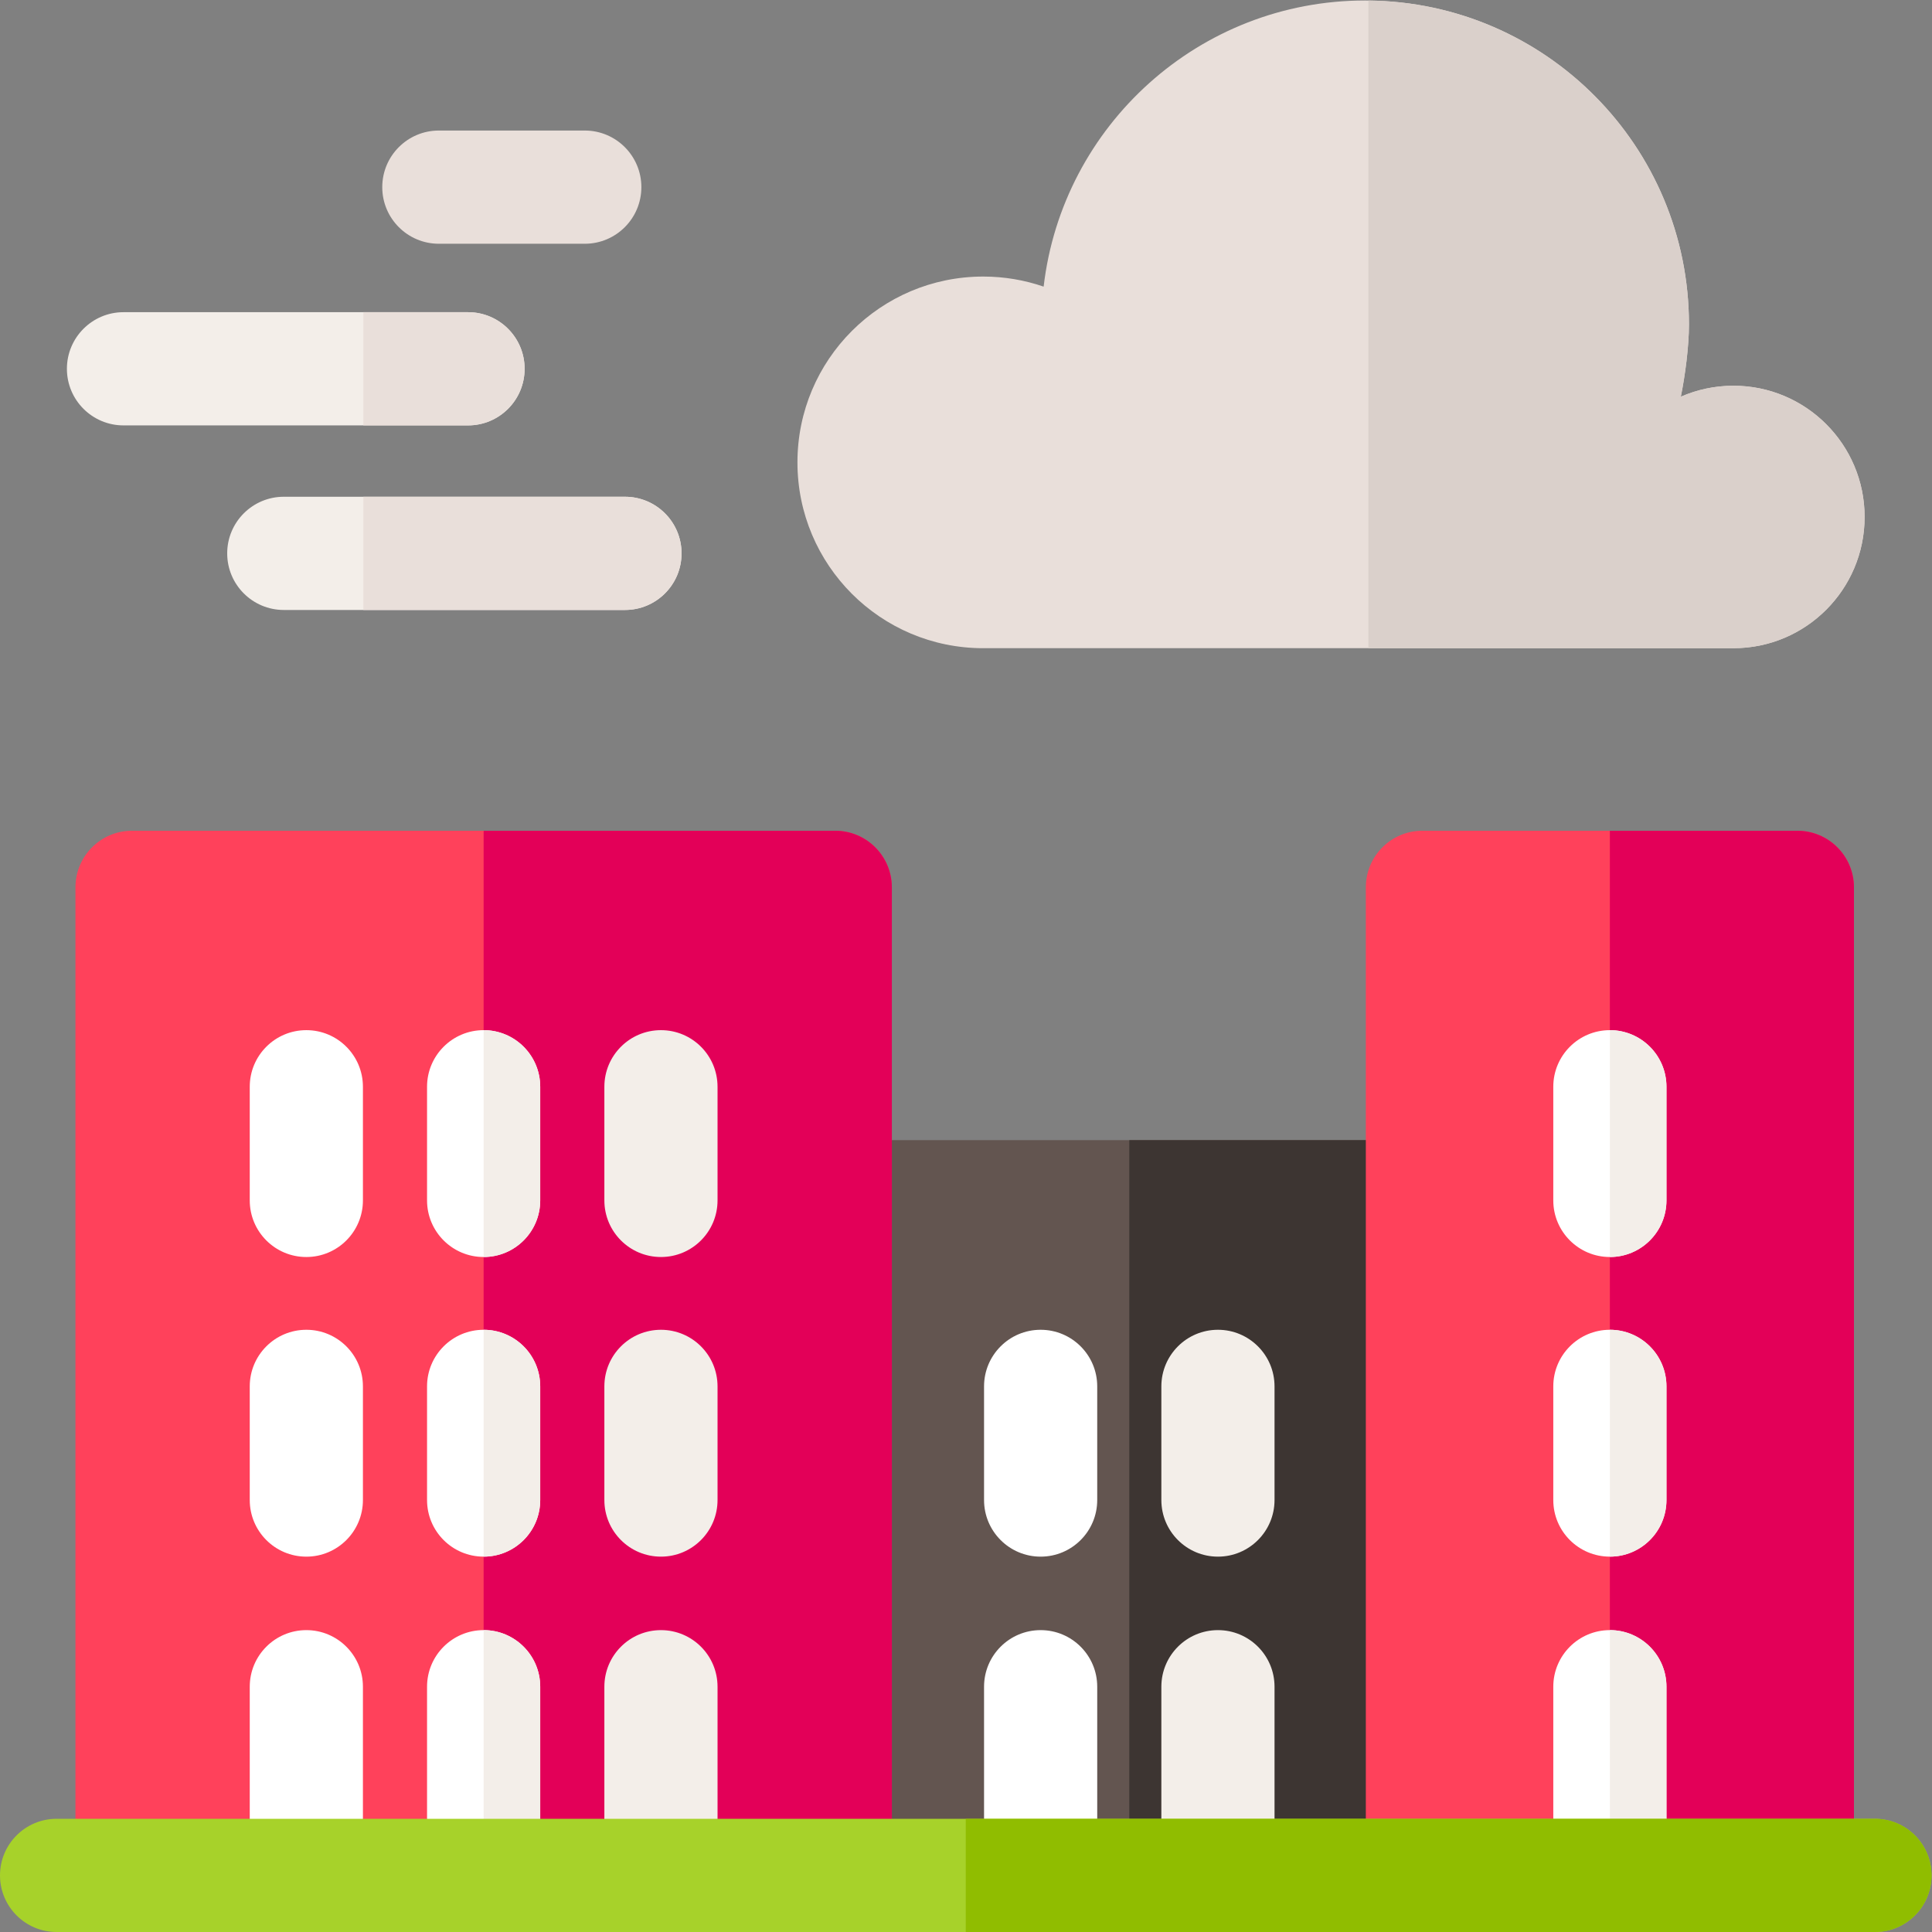 <?xml version="1.0" encoding="UTF-8" standalone="no"?>
<!-- Created with Inkscape (http://www.inkscape.org/) -->

<svg
   version="1.1"
   id="svg3345"
   xml:space="preserve"
   width="682.667"
   height="682.667"
   viewBox="0 0 682.667 682.667"
   xmlns="http://www.w3.org/2000/svg"
   xmlns:svg="http://www.w3.org/2000/svg"><rect x="0" y="0" width="682.667" height="682.667" fill="#808080" stroke="none"/><defs
     id="defs3349"><clipPath
       clipPathUnits="userSpaceOnUse"
       id="clipPath3359"><path
         d="M 0,512 H 512 V 0 H 0 Z"
         id="path3357" /></clipPath></defs><g
     id="g3351"
     transform="matrix(1.333,0,0,-1.333,0,682.667)"><g
       id="g3353"><g
         id="g3355"
         clip-path="url(#clipPath3359)"><g
           id="g3361"
           transform="translate(392.05,194.907)"><path
             d="M 0,0 V -179.902 H -185.399 V 0 c 0,8.282 6.71,15.004 15,15.004 H -15 C -6.72,15.004 0,8.282 0,0"
             style="fill:#635550;fill-opacity:1;fill-rule:nonzero;stroke:none"
             id="path3363" /></g><g
           id="g3365"
           transform="translate(392.05,194.907)"><path
             d="M 0,0 V -179.902 H -92.7 V 15.004 H -15 C -6.72,15.004 0,8.282 0,0"
             style="fill:#3d3532;fill-opacity:1;fill-rule:nonzero;stroke:none"
             id="path3367" /></g><g
           id="g3369"
           transform="translate(275.848,80.02)"><path
             d="m 0,0 c -8.284,0 -15,-6.718 -15,-15.004 v -50.131 h 30 v 50.131 C 15,-6.718 8.284,0 0,0"
             style="fill:#ffffff;fill-opacity:1;fill-rule:nonzero;stroke:none"
             id="path3371" /></g><g
           id="g3373"
           transform="translate(322.848,80.02)"><path
             d="m 0,0 c -8.284,0 -15,-6.718 -15,-15.004 v -50.131 h 30 v 50.131 C 15,-6.718 8.284,0 0,0"
             style="fill:#f3eee9;fill-opacity:1;fill-rule:nonzero;stroke:none"
             id="path3375" /></g><g
           id="g3377"
           transform="translate(275.848,159.635)"><path
             d="m 0,0 c -8.284,0 -15,-6.718 -15,-15.004 v -30.129 c 0,-8.287 6.716,-15.005 15,-15.005 8.284,0 15,6.718 15,15.005 v 30.129 C 15,-6.718 8.284,0 0,0"
             style="fill:#ffffff;fill-opacity:1;fill-rule:nonzero;stroke:none"
             id="path3379" /></g><g
           id="g3381"
           transform="translate(322.848,159.635)"><path
             d="m 0,0 c -8.284,0 -15,-6.718 -15,-15.004 v -30.129 c 0,-8.287 6.716,-15.005 15,-15.005 8.284,0 15,6.718 15,15.005 v 30.129 C 15,-6.718 8.284,0 0,0"
             style="fill:#f3eee9;fill-opacity:1;fill-rule:nonzero;stroke:none"
             id="path3383" /></g><g
           id="g3385"
           transform="translate(236.41,276.911)"><path
             d="M 0,0 V -261.906 H -216.41 V 0 c 0,8.292 6.72,15.005 15,15.005 H -15 C -6.721,15.005 0,8.292 0,0"
             style="fill:#ff415b;fill-opacity:1;fill-rule:nonzero;stroke:none"
             id="path3387" /></g><g
           id="g3389"
           transform="translate(491.44,276.911)"><path
             d="M 0,0 V -261.906 H -129.39 V 0 c 0,8.292 6.72,15.005 15,15.005 H -15 C -6.72,15.005 0,8.292 0,0"
             style="fill:#ff415b;fill-opacity:1;fill-rule:nonzero;stroke:none"
             id="path3391" /></g><g
           id="g3393"
           transform="translate(491.44,276.911)"><path
             d="M 0,0 V -261.906 H -64.699 V 15.005 H -15 C -6.72,15.005 0,8.292 0,0"
             style="fill:#e30058;fill-opacity:1;fill-rule:nonzero;stroke:none"
             id="path3395" /></g><g
           id="g3397"
           transform="translate(236.41,276.911)"><path
             d="M 0,0 V -261.906 H -108.21 V 15.005 H -15 C -6.721,15.005 0,8.292 0,0"
             style="fill:#e30058;fill-opacity:1;fill-rule:nonzero;stroke:none"
             id="path3399" /></g><g
           id="g3401"
           transform="translate(441.74,65.019)"><path
             d="M 0,0 V -50.135 H -30 V 0 c 0,8.282 6.72,15.004 15,15.004 C -6.71,15.004 0,8.282 0,0"
             style="fill:#ffffff;fill-opacity:1;fill-rule:nonzero;stroke:none"
             id="path3403" /></g><g
           id="g3405"
           transform="translate(441.74,144.633)"><path
             d="m 0,0 v -30.129 c 0,-8.293 -6.71,-15.005 -15,-15.005 -8.28,0 -15,6.712 -15,15.005 V 0 c 0,8.282 6.72,15.004 15,15.004 C -6.71,15.004 0,8.282 0,0"
             style="fill:#ffffff;fill-opacity:1;fill-rule:nonzero;stroke:none"
             id="path3407" /></g><g
           id="g3409"
           transform="translate(441.74,224.056)"><path
             d="m 0,0 v -30.129 c 0,-8.282 -6.71,-15.004 -15,-15.004 -8.28,0 -15,6.722 -15,15.004 V 0 c 0,8.282 6.72,15.004 15,15.004 C -6.71,15.004 0,8.282 0,0"
             style="fill:#ffffff;fill-opacity:1;fill-rule:nonzero;stroke:none"
             id="path3411" /></g><g
           id="g3413"
           transform="translate(143.2,65.019)"><path
             d="M 0,0 V -50.135 H -30 V 0 c 0,8.282 6.72,15.004 15,15.004 C -6.71,15.004 0,8.282 0,0"
             style="fill:#ffffff;fill-opacity:1;fill-rule:nonzero;stroke:none"
             id="path3415" /></g><g
           id="g3417"
           transform="translate(81.203,80.02)"><path
             d="m 0,0 c -8.284,0 -15,-6.718 -15,-15.004 v -50.131 h 30 v 50.131 C 15,-6.718 8.284,0 0,0"
             style="fill:#ffffff;fill-opacity:1;fill-rule:nonzero;stroke:none"
             id="path3419" /></g><g
           id="g3421"
           transform="translate(175.203,80.02)"><path
             d="m 0,0 c -8.284,0 -15,-6.718 -15,-15.004 v -50.131 h 30 v 50.131 C 15,-6.718 8.284,0 0,0"
             style="fill:#f3eee9;fill-opacity:1;fill-rule:nonzero;stroke:none"
             id="path3423" /></g><g
           id="g3425"
           transform="translate(143.2,144.633)"><path
             d="m 0,0 v -30.129 c 0,-8.293 -6.71,-15.005 -15,-15.005 -8.28,0 -15,6.712 -15,15.005 V 0 c 0,8.282 6.72,15.004 15,15.004 C -6.71,15.004 0,8.282 0,0"
             style="fill:#ffffff;fill-opacity:1;fill-rule:nonzero;stroke:none"
             id="path3427" /></g><g
           id="g3429"
           transform="translate(81.203,159.635)"><path
             d="m 0,0 c -8.284,0 -15,-6.718 -15,-15.004 v -30.129 c 0,-8.287 6.716,-15.005 15,-15.005 8.284,0 15,6.718 15,15.005 v 30.129 C 15,-6.718 8.284,0 0,0"
             style="fill:#ffffff;fill-opacity:1;fill-rule:nonzero;stroke:none"
             id="path3431" /></g><g
           id="g3433"
           transform="translate(175.203,159.635)"><path
             d="m 0,0 c -8.284,0 -15,-6.718 -15,-15.004 v -30.129 c 0,-8.287 6.716,-15.005 15,-15.005 8.284,0 15,6.718 15,15.005 v 30.129 C 15,-6.718 8.284,0 0,0"
             style="fill:#f3eee9;fill-opacity:1;fill-rule:nonzero;stroke:none"
             id="path3435" /></g><g
           id="g3437"
           transform="translate(143.2,224.056)"><path
             d="m 0,0 v -30.129 c 0,-8.282 -6.71,-15.004 -15,-15.004 -8.28,0 -15,6.722 -15,15.004 V 0 c 0,8.282 6.72,15.004 15,15.004 C -6.71,15.004 0,8.282 0,0"
             style="fill:#ffffff;fill-opacity:1;fill-rule:nonzero;stroke:none"
             id="path3439" /></g><g
           id="g3441"
           transform="translate(81.203,239.059)"><path
             d="m 0,0 c -8.284,0 -15,-6.718 -15,-15.004 v -30.128 c 0,-8.287 6.716,-15.005 15,-15.005 8.284,0 15,6.718 15,15.005 v 30.128 C 15,-6.718 8.284,0 0,0"
             style="fill:#ffffff;fill-opacity:1;fill-rule:nonzero;stroke:none"
             id="path3443" /></g><g
           id="g3445"
           transform="translate(175.203,239.059)"><path
             d="m 0,0 c -8.284,0 -15,-6.718 -15,-15.004 v -30.128 c 0,-8.287 6.716,-15.005 15,-15.005 8.284,0 15,6.718 15,15.005 v 30.128 C 15,-6.718 8.284,0 0,0"
             style="fill:#f3eee9;fill-opacity:1;fill-rule:nonzero;stroke:none"
             id="path3447" /></g><g
           id="g3449"
           transform="translate(441.74,224.056)"><path
             d="m 0,0 v -30.129 c 0,-8.282 -6.71,-15.004 -15,-15.004 V 15.004 C -6.71,15.004 0,8.282 0,0"
             style="fill:#f3eee9;fill-opacity:1;fill-rule:nonzero;stroke:none"
             id="path3451" /></g><g
           id="g3453"
           transform="translate(441.74,144.633)"><path
             d="m 0,0 v -30.129 c 0,-8.293 -6.71,-15.005 -15,-15.005 V 15.004 C -6.71,15.004 0,8.282 0,0"
             style="fill:#f3eee9;fill-opacity:1;fill-rule:nonzero;stroke:none"
             id="path3455" /></g><g
           id="g3457"
           transform="translate(441.74,65.019)"><path
             d="M 0,0 V -50.135 H -15 V 15.004 C -6.71,15.004 0,8.282 0,0"
             style="fill:#f3eee9;fill-opacity:1;fill-rule:nonzero;stroke:none"
             id="path3459" /></g><g
           id="g3461"
           transform="translate(143.2,224.056)"><path
             d="m 0,0 v -30.129 c 0,-8.282 -6.71,-15.004 -15,-15.004 V 15.004 C -6.71,15.004 0,8.282 0,0"
             style="fill:#f3eee9;fill-opacity:1;fill-rule:nonzero;stroke:none"
             id="path3463" /></g><g
           id="g3465"
           transform="translate(143.2,144.633)"><path
             d="m 0,0 v -30.129 c 0,-8.293 -6.71,-15.005 -15,-15.005 V 15.004 C -6.71,15.004 0,8.282 0,0"
             style="fill:#f3eee9;fill-opacity:1;fill-rule:nonzero;stroke:none"
             id="path3467" /></g><g
           id="g3469"
           transform="translate(143.2,65.019)"><path
             d="M 0,0 V -50.135 H -15 V 15.004 C -6.71,15.004 0,8.282 0,0"
             style="fill:#f3eee9;fill-opacity:1;fill-rule:nonzero;stroke:none"
             id="path3471" /></g><g
           id="g3473"
           transform="translate(512,15.005)"><path
             d="m 0,0 c 0,-8.283 -6.71,-15.005 -15,-15.005 h -482 c -8.28,0 -15,6.722 -15,15.005 0,8.292 6.72,15.004 15,15.004 H -15 C -6.71,15.004 0,8.292 0,0"
             style="fill:#a7d22a;fill-opacity:1;fill-rule:nonzero;stroke:none"
             id="path3475" /></g><g
           id="g3477"
           transform="translate(139.065,414.37)"><path
             d="m 0,0 c 0,-8.292 -6.71,-15.005 -15,-15.005 h -91.33 c -8.28,0 -15,6.713 -15,15.005 0,8.283 6.72,15.006 15,15.006 H -15 C -6.71,15.006 0,8.283 0,0"
             style="fill:#f3eee9;fill-opacity:1;fill-rule:nonzero;stroke:none"
             id="path3479" /></g><g
           id="g3481"
           transform="translate(116.328,447.514)"><path
             d="m 0,0 h 38.684 c 8.284,0 15,6.719 15,15.006 0,8.286 -6.716,15.005 -15,15.005 L 0,30.011 c -8.284,0 -15,-6.719 -15,-15.005 C -15,6.719 -8.284,0 0,0"
             style="fill:#e9dfda;fill-opacity:1;fill-rule:nonzero;stroke:none"
             id="path3483" /></g><g
           id="g3485"
           transform="translate(180.665,365.444)"><path
             d="m 0,0 c 0,-8.293 -6.71,-15.005 -15,-15.005 h -90.44 c -8.28,0 -15,6.712 -15,15.005 0,8.283 6.72,15.005 15,15.005 H -15 C -6.71,15.005 0,8.283 0,0"
             style="fill:#f3eee9;fill-opacity:1;fill-rule:nonzero;stroke:none"
             id="path3487" /></g><g
           id="g3489"
           transform="translate(494.265,375.098)"><path
             d="m 0,0 c 0,-19.217 -15.569,-34.792 -34.77,-34.792 h -198.87 c -27.2,0 -49.24,22.058 -49.24,49.257 0,27.209 22.04,49.256 49.24,49.256 5.611,0 11,-0.941 16.02,-2.671 4.961,42.705 41.23,75.852 85.24,75.852 0.28,0 0.561,-0.006 0.84,-0.016 47.011,-0.441 84.98,-38.703 84.98,-85.829 0,-5.932 -1.02,-13.605 -2.16,-19.187 4.271,1.871 8.991,2.911 13.95,2.911 C -15.569,34.781 0,19.206 0,0"
             style="fill:#e9dfda;fill-opacity:1;fill-rule:nonzero;stroke:none"
             id="path3491" /></g><g
           id="g3493"
           transform="translate(494.265,375.098)"><path
             d="m 0,0 c 0,-19.217 -15.569,-34.792 -34.77,-34.792 h -96.77 v 171.678 c 47.011,-0.441 84.98,-38.703 84.98,-85.829 0,-5.932 -1.02,-13.605 -2.16,-19.187 4.271,1.871 8.991,2.911 13.95,2.911 C -15.569,34.781 0,19.206 0,0"
             style="fill:#dad0cb;fill-opacity:1;fill-rule:nonzero;stroke:none"
             id="path3495" /></g><g
           id="g3497"
           transform="translate(124.065,399.365)"><path
             d="M 0,0 H -27.75 V 30.011 H 0 c 8.29,0 15,-6.723 15,-15.006 C 15,6.713 8.29,0 0,0"
             style="fill:#e9dfda;fill-opacity:1;fill-rule:nonzero;stroke:none"
             id="path3499" /></g><g
           id="g3501"
           transform="translate(180.665,365.444)"><path
             d="m 0,0 c 0,-8.293 -6.71,-15.005 -15,-15.005 h -69.35 v 30.01 H -15 C -6.71,15.005 0,8.283 0,0"
             style="fill:#e9dfda;fill-opacity:1;fill-rule:nonzero;stroke:none"
             id="path3503" /></g><g
           id="g3505"
           transform="translate(512,15.005)"><path
             d="M 0,0 C 0,-8.283 -6.71,-15.005 -15,-15.005 H -256 V 15.004 H -15 C -6.71,15.004 0,8.292 0,0"
             style="fill:#90bd00;fill-opacity:1;fill-rule:nonzero;stroke:none"
             id="path3507" /></g></g></g></g></svg>
